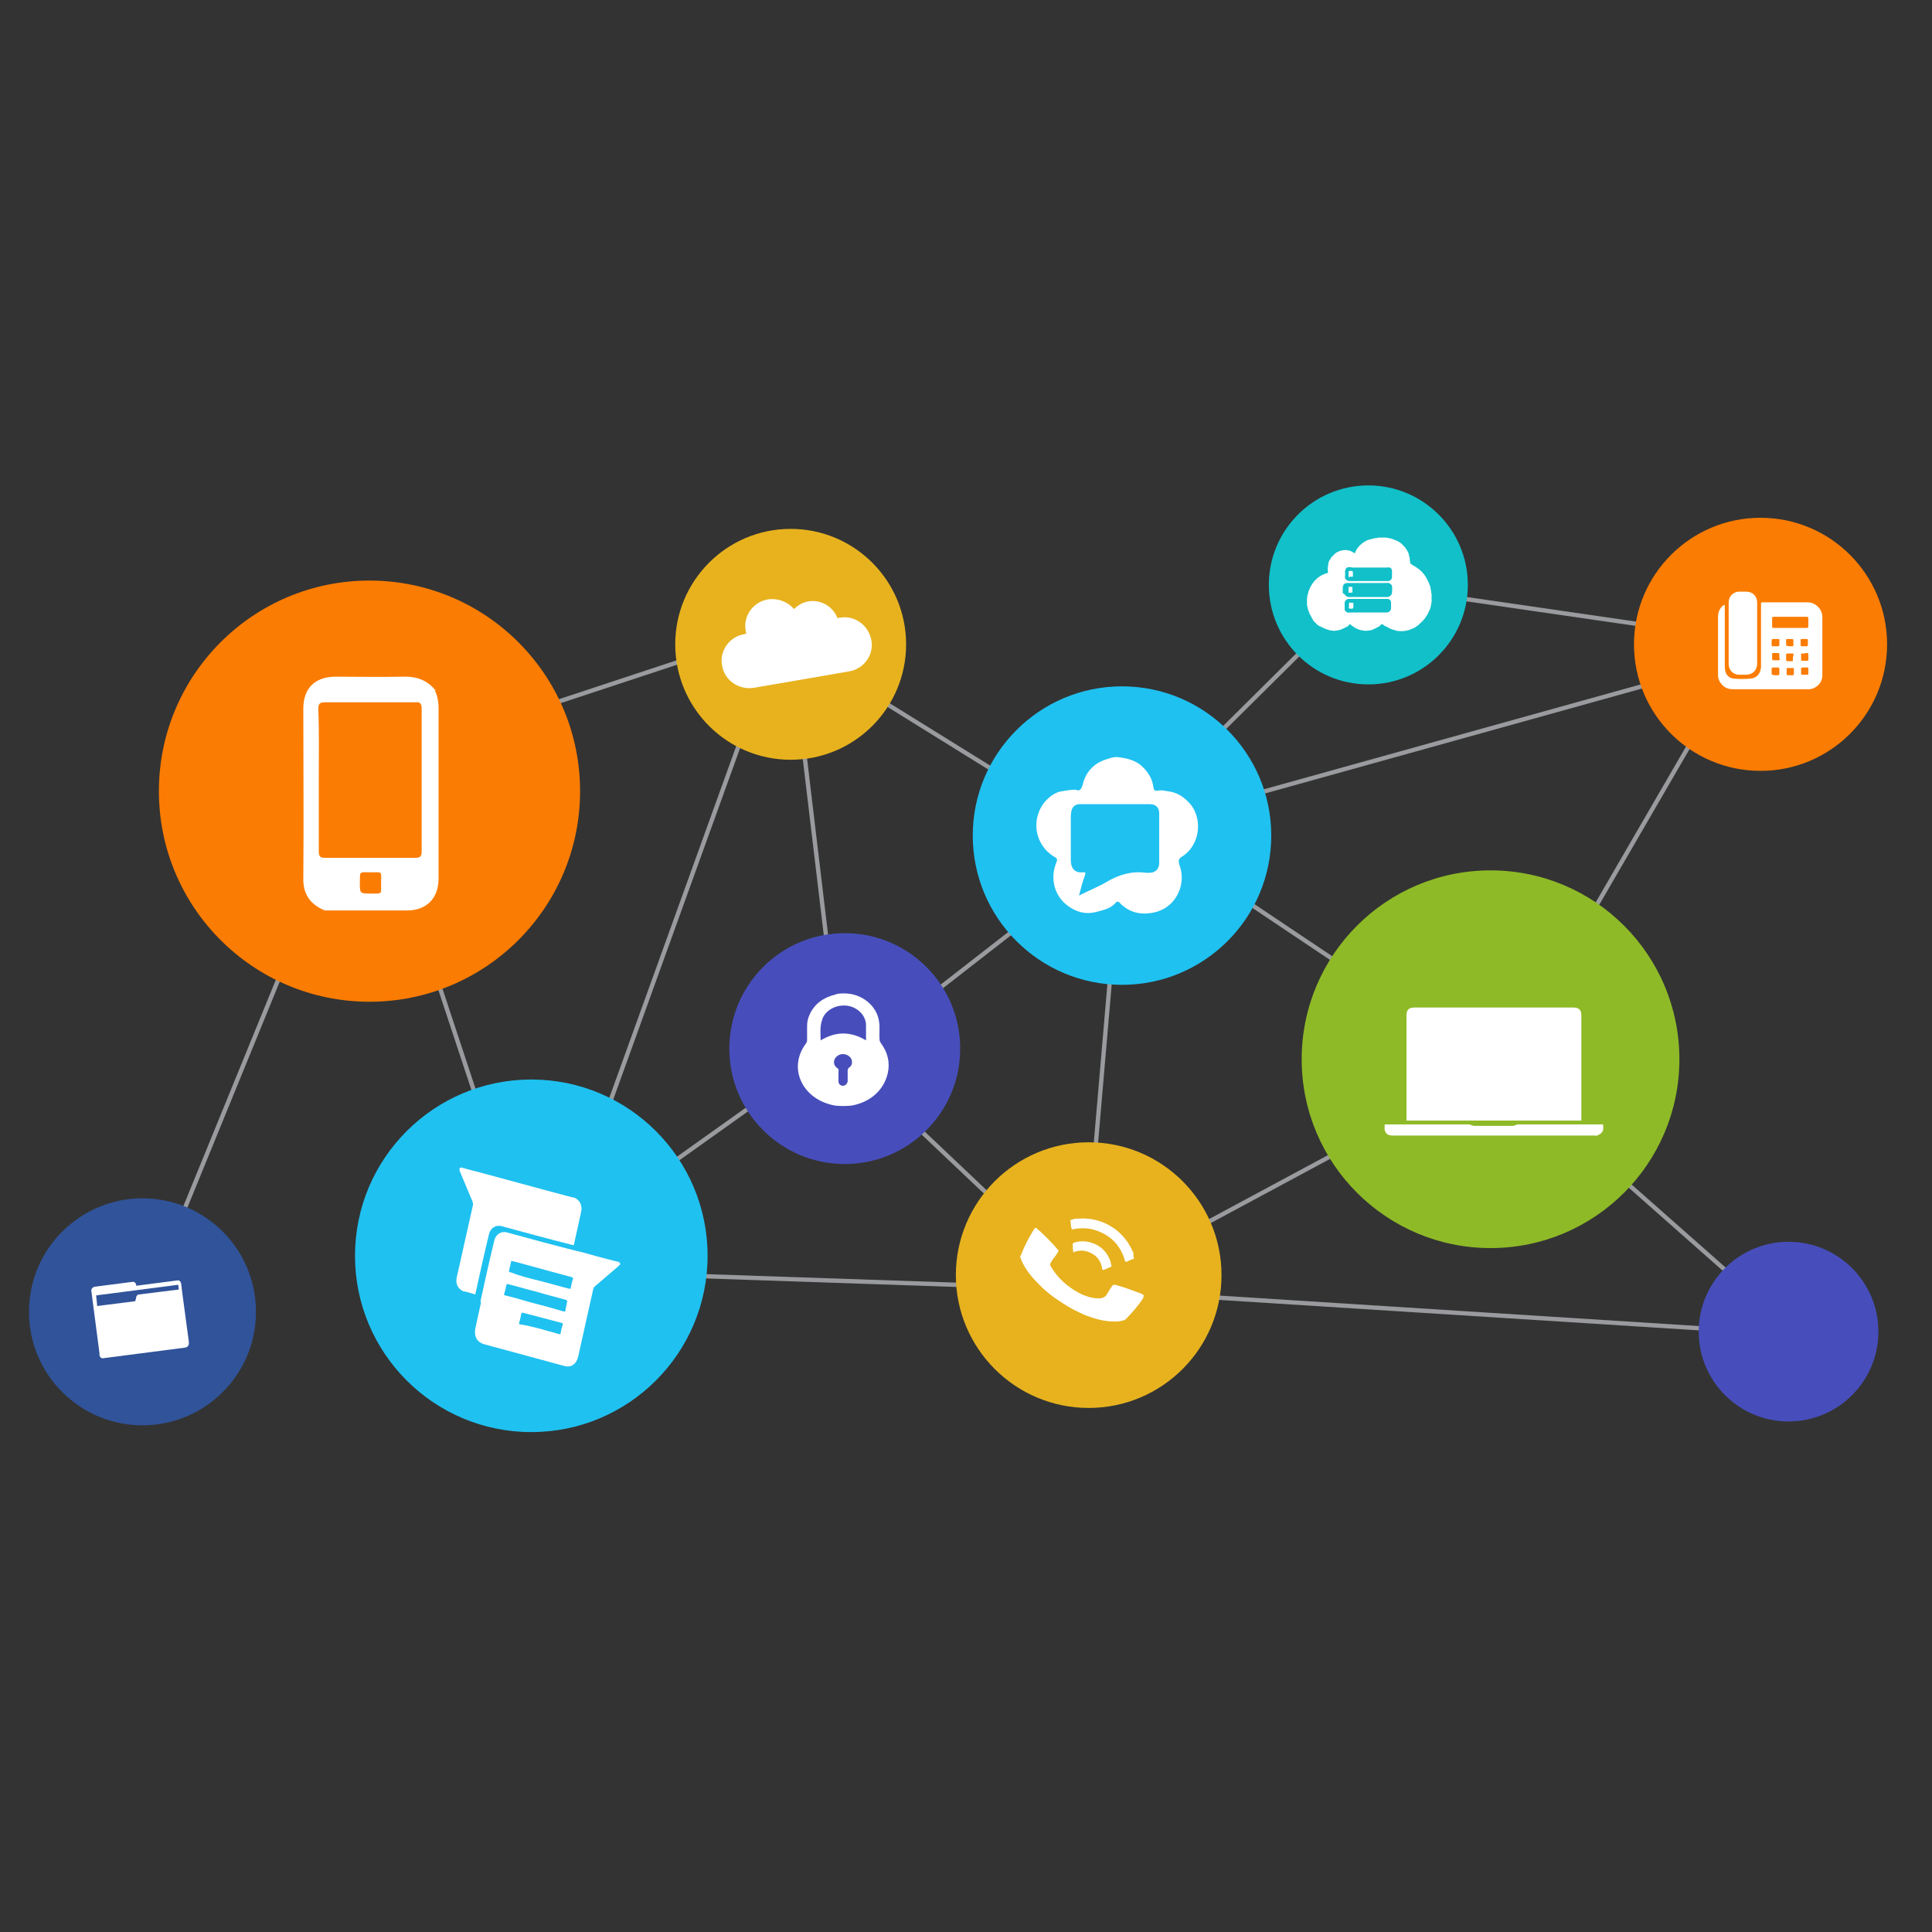 <?xml version="1.0" encoding="utf-8"?>
<!-- Generator: Adobe Illustrator 19.1.0, SVG Export Plug-In . SVG Version: 6.00 Build 0)  -->
<svg version="1.1" id="Layer_1" xmlns="http://www.w3.org/2000/svg" xmlns:xlink="http://www.w3.org/1999/xlink" x="0px" y="0px"
	 viewBox="0 0 400 400" style="enable-background:new 0 0 400 400;" xml:space="preserve">
<rect x="0" y="0" width="400" height="400" fill="#333333" stroke="none"/>
<style type="text/css">
	.st0{fill:none;stroke:#999B9E;stroke-width:0.895;stroke-miterlimit:10;}
	.st1{fill:none;stroke:#474EBB;stroke-width:0.895;stroke-miterlimit:10;}
	.st2{fill:#FB7C02;}
	.st3{fill:#E7B21E;}
	.st4{fill:#11C0C9;}
	.st5{fill:#1FC1F0;}
	.st6{fill:#474EBB;}
	.st7{fill:#305399;}
	.st8{fill:#8EBA27;}
	.st9{fill:#FFFFFF;}
	.st10{fill-rule:evenodd;clip-rule:evenodd;fill:#FFFFFF;}
</style>
<g>
	<line class="st0" x1="163.7" y1="133.4" x2="233.8" y2="176.9"/>
	<line class="st0" x1="72.2" y1="159.6" x2="157.6" y2="131.4"/>
	<polyline class="st0" points="29.5,271.6 75.8,158.3 112,267.8 163,126.5 174.2,220.4 238.6,170.3 370.1,133.7 283.3,121.1 
		233.7,170.3 310.6,221.8 372.3,276.3 224.3,266.9 106.7,262.9 	"/>
	<line class="st0" x1="174.6" y1="215.5" x2="126.3" y2="249.9"/>
	<polyline class="st0" points="231.9,178.4 224.3,266.9 311.5,220 	"/>
	<line class="st0" x1="173.3" y1="217.7" x2="222.5" y2="264.3"/>
	<line class="st0" x1="362.5" y1="132.3" x2="310.6" y2="221.8"/>
</g>
<g>
	<circle class="st2" cx="76.5" cy="163.8" r="43.6"/>
	<circle class="st3" cx="163.7" cy="133.4" r="23.9"/>
	<circle class="st4" cx="283.3" cy="121.1" r="20.6"/>
	<circle class="st5" cx="232.3" cy="173" r="30.9"/>
	<circle class="st6" cx="370.3" cy="275.7" r="18.6"/>
	<circle class="st2" cx="364.5" cy="133.4" r="26.2"/>
	<circle class="st7" cx="29.5" cy="271.6" r="23.5"/>
	<circle class="st3" cx="225.4" cy="264" r="27.5"/>
	<circle class="st8" cx="308.6" cy="219.3" r="39.1"/>
	<circle class="st5" cx="110" cy="260" r="36.5"/>
	<circle class="st6" cx="174.9" cy="217.1" r="23.9"/>
</g>
<path class="st9" d="M89.9,142.7c0.7,1.3,0.9,2.6,0.9,4.1c0,11.7,0,23.4,0,35.1c0,4.1-2.5,6.6-6.5,6.6c-5.7,0-11.3,0-17,0l0,0.1
	c0-0.2-0.2-0.2-0.3-0.2c-2.9-1.3-4.3-3.4-4.2-6.7c0.1-11.7,0-23.3,0-35c0-4.2,2.4-6.6,6.7-6.6c4.6,0,9.2,0.1,13.8,0
	c2.6-0.1,4.7,0.5,6.5,2.4c0.1,0.2,0.2,0.5,0.5,0.3C90,142.7,89.9,142.7,89.9,142.7z M66,161.4c0,5,0,9.9,0,14.9c0,1,0.3,1.3,1.2,1.3
	c6.3,0,12.5,0,18.8,0c1,0,1.3-0.3,1.3-1.3c0-9.9,0-19.7,0-29.6c0-1-0.3-1.4-1.3-1.3c-6.2,0-12.4,0-18.7,0c-1.1,0-1.4,0.3-1.4,1.4
	C66.1,151.6,66,156.5,66,161.4z M76.7,185c2.5,0,2.2,0.2,2.2-1.9c0-2.8,0.4-2.5-2-2.5c-2.7,0-2.3-0.3-2.4,2
	C74.5,185,74.5,185,76.7,185z"/>
<path class="st9" d="M327.4,232c-12.1,0-24.1,0-36.2,0c0-0.2,0-0.3,0-0.5c0-7.1,0-14.2,0-21.3c0-1.1,0.5-1.6,1.6-1.6c11,0,22,0,33,0
	c1.1,0,1.6,0.5,1.6,1.6c0,7.1,0,14.2,0,21.3C327.4,231.7,327.4,231.8,327.4,232z"/>
<path class="st9" d="M286.7,232.8c0.2,0,0.3,0,0.5,0c5.7,0,11.3,0,17,0c0.2,0,0.4,0.2,0.6,0.2c0.2,0.1,0.3,0.1,0.5,0.1
	c2.7,0,5.4,0,8,0c0.2,0,0.4-0.2,0.6-0.2c0.1,0,0.2-0.1,0.3-0.1c5.8,0,11.6,0,17.5,0c0.1,0,0.1,0,0.2,0c0,0.6,0.2,1.2-0.3,1.7
	c-0.2,0.3-0.6,0.4-0.9,0.6c-0.1,0.1-0.3,0-0.5,0c-14,0-28,0-41.9,0c-1,0-1.4-0.4-1.6-1.1C286.6,233.6,286.7,233.2,286.7,232.8z"/>
<g>
	<path class="st10" d="M99.5,269.3c0.9-4.1,1.8-8.2,2.8-12.3c0.3-1.5,1.5-2.2,2.8-1.8c4.8,1.3,9.5,2.6,14.3,3.8
		c0.2,0,0.3,0.1,0.5,0.1c0.1,0,0.2,0.1,0.4,0.1c2.5,0.7,5,1.4,7.5,2c0.1,0,0.2,0,0.3,0.1c0.3,0.1,0.4,0.4,0.2,0.6
		c-0.1,0.1-0.2,0.1-0.2,0.2c-1.6,1.4-3.3,2.8-4.9,4.2c-0.2,0.2-0.4,0.4-0.4,0.7c-1,4.6-2.1,9.3-3.1,13.9c-0.4,1.6-1.5,2.3-2.9,1.9
		c-5.5-1.5-11.1-3-16.6-4.5c-1.4-0.4-2.1-1.6-1.8-3.2c0.4-1.8,0.8-3.7,1.2-5.5C99.5,269.6,99.5,269.5,99.5,269.3 M111.8,265.2
		c2,0.5,4,1.1,6,1.6c0.3,0.1,0.4,0,0.4-0.3c0.1-0.5,0.2-1.1,0.4-1.6c0.1-0.3,0-0.4-0.3-0.5c-3.7-1-7.4-2-11-3
		c-0.4-0.1-0.8-0.2-1.2-0.3c-0.2-0.1-0.3,0-0.3,0.2c-0.1,0.6-0.3,1.2-0.4,1.8c-0.1,0.3,0.1,0.3,0.3,0.3
		C107.7,264.2,109.8,264.7,111.8,265.2 M111.3,267.5c-2-0.5-4-1.1-6-1.6c-0.3-0.1-0.4-0.1-0.5,0.3c-0.1,0.5-0.2,1.1-0.4,1.6
		c-0.1,0.3,0,0.4,0.2,0.4c1.7,0.4,3.4,0.9,5.1,1.4c2.3,0.6,4.6,1.2,6.9,1.9c0.4,0.1,0.5,0,0.5-0.4c0.1-0.5,0.2-1,0.3-1.5
		c0.1-0.3,0-0.4-0.3-0.5C115.3,268.6,113.3,268.1,111.3,267.5 M111.8,275.1c1.3,0.4,2.6,0.7,3.9,1.1c0.3,0.1,0.4,0,0.4-0.3
		c0.1-0.5,0.2-1.1,0.4-1.6c0.1-0.2,0-0.4-0.2-0.4c-2.7-0.7-5.3-1.4-8-2.1c-0.2-0.1-0.3,0-0.4,0.3c-0.1,0.6-0.2,1.1-0.4,1.7
		c-0.1,0.3,0,0.4,0.2,0.4C109.2,274.4,110.5,274.8,111.8,275.1"/>
	<path class="st10" d="M98.4,268c0.9-4.1,1.8-8.2,2.8-12.3c0.3-1.5,1.5-2.2,2.8-1.8c4.8,1.3,9.5,2.6,14.3,3.8c0.2,0,0.3,0.1,0.5,0.1
		c0.5-2.3,1-4.6,1.5-6.8c0.3-1.2-0.1-2.3-1.1-2.9c-0.2-0.1-0.4-0.2-0.7-0.2c-7.6-2-15.1-4.1-22.7-6.1c-0.2-0.1-0.4-0.2-0.6,0.1
		c-0.2,0.2,0,0.4,0,0.6c0.9,2.1,1.7,4.1,2.6,6.2c0.1,0.3,0.2,0.5,0.1,0.9c-1.1,4.9-2.2,9.8-3.3,14.7c-0.3,1.2,0,2.2,0.9,2.8
		c0.2,0.2,0.5,0.3,0.8,0.3C97.1,267.6,97.7,267.8,98.4,268"/>
</g>
<g>
	<path class="st9" d="M357.1,125.2c0,0.8,0,1.6,0,2.4c0,3.3,0,6.6,0,10c0,0.4,0,0.9,0.1,1.3c0.2,1,0.9,1.5,1.8,1.6
		c1.1,0.1,2.3,0.1,3.4,0c1.3-0.1,2.1-1,2.2-2.4c0-1.6,0-3.1,0-4.7c0-2.8,0-5.6,0-8.4c0-0.2,0.1-0.3,0.3-0.3c3.1,0,6.2,0,9.3,0
		c1.6,0,3.1,1.3,3.1,3.1c0,4,0,7.9,0,11.9c0,0.8-0.2,1.4-0.7,2c-0.6,0.6-1.3,1-2.1,1c-2.8,0-5.7,0-8.5,0c-2.4,0-4.8,0-7.1,0
		c-1.1,0-1.9-0.3-2.6-1.2c-0.4-0.5-0.6-1.1-0.6-1.7c0-4.1,0-8.1,0-12.2c0-0.9,0.4-1.7,1.1-2.3C356.8,125.4,356.9,125.3,357.1,125.2z
		 M370.6,130L370.6,130c1.1,0,2.3,0,3.4,0c0.3,0,0.4,0,0.4-0.4c0-0.5,0-1.1,0-1.6c0-0.2-0.1-0.3-0.3-0.3c-2.3,0-4.6,0-6.9,0
		c-0.2,0-0.3,0.1-0.3,0.3c0,0.5,0,1,0,1.6c0,0.4,0,0.4,0.4,0.4C368.4,130,369.5,130,370.6,130z M367.6,139.8
		C367.6,139.8,367.6,139.8,367.6,139.8c0.2,0,0.3,0,0.5,0c0.2,0,0.3-0.1,0.3-0.3c0-0.3,0-0.7,0-1c0-0.2-0.1-0.3-0.3-0.3
		c-0.3,0-0.7,0-1,0c-0.2,0-0.3,0.1-0.3,0.3c0,0.3,0,0.7,0,1c0,0.2,0.1,0.2,0.2,0.2C367.3,139.8,367.4,139.8,367.6,139.8z M368.4,136
		C368.4,136,368.4,136,368.4,136c0-0.2,0-0.3,0-0.5c0-0.2-0.1-0.3-0.3-0.3c-0.3,0-0.7,0-1,0c-0.2,0-0.2,0.1-0.2,0.2c0,0.3,0,0.7,0,1
		c0,0.2,0.1,0.3,0.3,0.3c0.3,0,0.7,0,1,0c0.2,0,0.3-0.1,0.3-0.3C368.4,136.4,368.4,136.2,368.4,136z M373.6,135.3
		c-0.2,0-0.3,0-0.5,0c-0.2,0-0.2,0.1-0.2,0.2c0,0.4,0,0.7,0,1.1c0,0.1,0.1,0.2,0.2,0.2c0.4,0,0.7,0,1.1,0c0.2,0,0.2-0.1,0.2-0.3
		c0-0.2,0-0.5,0-0.7c0-0.6,0.1-0.6-0.6-0.6C373.7,135.3,373.7,135.3,373.6,135.3z M374.4,139C374.4,139,374.4,139,374.4,139
		c0-0.2,0-0.4,0-0.6c0-0.2-0.1-0.2-0.2-0.2c-0.3,0-0.7,0-1,0c-0.2,0-0.3,0.1-0.3,0.2c0,0.4,0,0.7,0,1.1c0,0.1,0.1,0.2,0.2,0.2
		c0.4,0,0.7,0,1.1,0c0.2,0,0.2-0.1,0.2-0.3C374.4,139.4,374.4,139.2,374.4,139z M367.6,133.8C367.6,133.8,367.6,133.8,367.6,133.8
		c0.2,0,0.3,0,0.5,0c0.2,0,0.3-0.1,0.3-0.3c0-0.3,0-0.7,0-1c0-0.2-0.1-0.2-0.3-0.2c-0.3,0-0.7,0-1,0c-0.2,0-0.3,0.1-0.3,0.3
		c0,0.3,0,0.7,0,1c0,0.2,0.1,0.2,0.2,0.2C367.3,133.8,367.4,133.8,367.6,133.8z M369.9,139c0,0.2,0,0.3,0,0.5c0,0.2,0.1,0.3,0.2,0.3
		c0.3,0,0.7,0,1,0c0.2,0,0.3-0.1,0.3-0.2c0-0.4,0-0.7,0-1.1c0-0.2-0.1-0.2-0.3-0.2c-0.3,0-0.7,0-1,0c-0.2,0-0.2,0.1-0.2,0.3
		C369.9,138.7,369.9,138.9,369.9,139z M370.6,135.3c-0.2,0-0.3,0-0.5,0c-0.2,0-0.3,0.1-0.3,0.3c0,0.3,0,0.7,0,1
		c0,0.2,0.1,0.2,0.2,0.3c0.3,0,0.7,0,1,0c0.2,0,0.2-0.1,0.2-0.2c0-0.2,0-0.4,0-0.5C371.4,135.2,371.5,135.3,370.6,135.3z
		 M373.6,133.8c0.2,0,0.3,0,0.5,0c0.1,0,0.2-0.1,0.2-0.2c0-0.4,0-0.7,0-1.1c0-0.1-0.1-0.2-0.2-0.2c-0.4,0-0.7,0-1.1,0
		c-0.1,0-0.2,0.1-0.2,0.2c0,0.4,0,0.7,0,1.1c0,0.1,0.1,0.2,0.2,0.2C373.2,133.8,373.4,133.8,373.6,133.8z M370.6,133.8
		c0.2,0,0.3,0,0.5,0c0.2,0,0.2-0.1,0.2-0.2c0-0.3,0-0.7,0-1c0-0.2-0.1-0.3-0.3-0.3c-0.3,0-0.7,0-1,0c-0.2,0-0.2,0.1-0.2,0.2
		c0,0.3,0,0.7,0,1c0,0.2,0.1,0.2,0.2,0.2C370.3,133.8,370.4,133.8,370.6,133.8z"/>
	<path class="st9" d="M357.9,131.1c0-2.1,0-4.2,0-6.3c0-0.7,0.2-1.3,0.8-1.8c0.4-0.3,0.8-0.5,1.3-0.5c0.6,0,1.1,0,1.7,0
		c1.3,0.1,2.1,1,2.1,2.3c0,4.2,0,8.4,0,12.6c0,1.4-1,2.3-2.3,2.3c-0.5,0-0.9,0-1.4,0c-1.3,0-2.2-1-2.2-2.2
		C357.9,135.4,357.9,133.3,357.9,131.1z"/>
</g>
<g>
	<path class="st10" d="M176.2,205.8c3.1,0.6,5.4,2.9,5.8,5.7c0.2,1.2,0,2.5,0.1,3.7c0,0.3,0.1,0.5,0.3,0.8c1.4,1.9,1.9,4,1.4,6.2
		c-0.8,3.5-3.6,6-7.5,6.7c-1.9,0.2-3.4,0-3.4,0c-6.8-1.2-9.9-7.8-6-12.9c0.1-0.2,0.2-0.4,0.2-0.6c0-1,0-2,0-3c0-0.9,0.2-1.7,0.6-2.5
		c1-2.1,2.8-3.4,5.3-4C173,205.8,174.4,205.5,176.2,205.8z M169.9,215.4c3.2-1.9,6.2-1.9,9.4,0c0-1.1,0-2.2,0-3.3
		c-0.1-2-1.9-3.7-4.1-3.9c-2.3-0.2-4.5,1.1-5,3C169.7,212.6,169.9,214,169.9,215.4z M176.4,219.9c0-0.8-0.6-1.4-1.4-1.6
		c-0.8-0.2-1.6,0.1-2.1,0.8c-0.4,0.7-0.3,1.5,0.4,2c0.3,0.2,0.4,0.4,0.3,0.7c0,0.7,0,1.4,0,2.1c0,0.5,0.4,0.9,0.9,0.9
		c0.5,0,0.9-0.4,1-0.9c0-0.8,0-1.6,0-2.3c0-0.2,0.1-0.3,0.2-0.5C176.2,220.8,176.4,220.4,176.4,219.9z"/>
</g>
<path class="st9" d="M39.1,277.8l-1.4-10.4l0,0l-0.2-1.7c-0.1-0.4-0.4-0.7-0.8-0.6l-8.5,1.1l0-0.2c-0.1-0.4-0.4-0.7-0.8-0.6l-7.8,1
	c-0.4,0.1-0.7,0.4-0.7,0.8l1.7,13l0,0.1l0,0l0,0.3c0.1,0.4,0.4,0.7,0.8,0.6l17-2.2c0.4-0.1,0.7-0.4,0.7-0.8L39.1,277.8z M36.9,266
	l0.1,0.7l0,0.3c0,0-0.1,0-0.1,0l-8.1,1c-0.3,0-0.6,0.3-0.6,0.6l-0.2,0.8l-7.9,1l0-0.3l-0.2-1.9L36.9,266z"/>
<path class="st9" d="M222.7,163.5c0.9,0.4,1.2-0.1,1.5-1.2c0.6-2.4,2.2-4.2,4.6-5c0.9-0.3,1.9-0.7,2.9-0.5c1.8,0.2,3.6,0.7,4.9,2
	c1.2,1.2,2,2.5,2.2,4.2c0.1,0.6,0.3,0.8,0.9,0.7c0.9-0.2,1.7,0.1,2.6,0.2c1.5,0.3,2.6,1,3.6,2c3.2,3,2.8,8.9-1.1,11.4
	c-0.8,0.5-0.9,0.8-0.6,1.8c1.5,4-0.7,8.8-5.2,9.8c-2.7,0.6-5.2,0.1-7.2-2c-0.3-0.3-0.5-0.3-0.8,0c-1,1.2-2.5,1.5-4,1.9
	c-2.3,0.6-4.3,0-6.1-1.4c-2.7-2.1-3.5-5.7-2.2-8.8c0.2-0.6,0.3-0.8-0.4-1.2c-4.2-2.5-5-8.1-1.7-11.7c0.8-0.8,1.7-1.5,2.8-1.8
	C220.6,163.7,221.5,163.5,222.7,163.5z M223.4,185.4c2-1,4-1.8,5.7-2.8c2.5-1.5,5.2-2.3,8.1-1.9c0.3,0,0.5,0,0.8,0c1.2,0,2-0.8,2-2
	c0-3.4,0-6.8,0-10.3c0-1.2-0.7-1.9-1.9-1.9c-4.8,0-9.6,0-14.4,0c-0.3,0-0.6,0-0.8,0.1c-1.1,0.4-1.1,1.4-1.2,2.3c0,3.1,0,6.2,0,9.2
	c0,1.4,0.6,2.7,2.5,2.5c0.6-0.1,0.6,0.2,0.4,0.7C224.1,182.6,223.8,183.9,223.4,185.4z"/>
<path id="XMLID_18_" class="st9" d="M173.8,127.9c-0.1,0-0.3,0-0.4,0.1c-0.9-2.4-3.4-3.9-6-3.5c-1.2,0.2-2.2,0.8-3,1.6
	c-1.3-1.5-3.3-2.3-5.4-2c-3.1,0.5-5.2,3.5-4.6,6.5c0,0.2,0.1,0.4,0.1,0.6c-0.1,0-0.3,0-0.4,0.1c-3.1,0.5-5.2,3.5-4.6,6.5
	c0.5,3.1,3.5,5.1,6.6,4.6l19.7-3.4c3.1-0.5,5.2-3.5,4.6-6.5C179.8,129.4,176.9,127.3,173.8,127.9z"/>
<g>
	<path class="st9" d="M274.4,130.2c-0.1,0-0.1-0.1-0.2-0.1c-0.1-0.1-0.2-0.1-0.3-0.1c-0.2-0.1-0.3-0.2-0.5-0.3c0,0-0.1,0-0.1,0
		c-0.2-0.1-0.3-0.2-0.5-0.3c-0.1-0.1-0.1-0.1-0.2-0.2c-0.1-0.1-0.2-0.2-0.3-0.3c-0.1-0.1-0.2-0.2-0.3-0.3c-0.1-0.1-0.2-0.2-0.2-0.3
		c0-0.1,0-0.1-0.1-0.2c-0.2-0.4-0.4-0.7-0.6-1.1c0-0.2-0.1-0.3-0.2-0.5c-0.1-0.4-0.2-0.8-0.3-1.2c0-0.1,0-0.2,0-0.3
		c0-0.3,0-0.5,0-0.8c0-0.1,0-0.2,0-0.2c0-0.3,0.1-0.6,0.1-0.8c0.1-0.1,0.1-0.2,0.1-0.3c0-0.1,0.1-0.3,0.1-0.4c0.6-1.7,1.6-3,3.4-3.7
		c0.2-0.1,0.5-0.1,0.6-0.2c0.1-0.2,0-0.5,0-0.7c0-0.1,0-0.2,0-0.3c0-0.3,0.1-0.5,0.1-0.8c0-0.2,0.1-0.3,0.1-0.5
		c0.1-0.1,0.1-0.2,0.1-0.2c0.1-0.1,0.1-0.2,0.2-0.3c0.1-0.2,0.2-0.3,0.3-0.5c0,0,0-0.1,0.1-0.1c0.2-0.1,0.3-0.3,0.4-0.4
		c0.1,0,0.1-0.1,0.1-0.1c0.1-0.1,0.3-0.2,0.4-0.3c0.1-0.1,0.2-0.1,0.2-0.1c0.1,0,0.3-0.1,0.4-0.2c0.9-0.3,1.8-0.3,2.6,0.1
		c0.1,0.1,0.2,0.2,0.4,0.2c0,0,0.1,0.1,0.1,0.1c0.2,0.2,0.1-0.1,0.2-0.2c0.1-0.2,0.2-0.4,0.3-0.6c0.1-0.1,0.2-0.3,0.3-0.4
		c0.4-0.5,0.9-0.9,1.4-1.2c0.2-0.1,0.4-0.2,0.6-0.3c0.4-0.1,0.7-0.2,1.1-0.3c0.2,0,0.3-0.1,0.5-0.1c0.2,0,0.4,0,0.6-0.1
		c0.1,0,0.2,0,0.2,0c0.3,0,0.7,0,1,0c0.1,0,0.2,0,0.3,0c0.2,0,0.4,0.1,0.6,0.1c0.2,0,0.3,0.1,0.5,0.1c0.4,0.1,0.7,0.3,1.1,0.4
		c0.1,0.1,0.3,0.2,0.4,0.2c0,0.1,0.1,0.1,0.2,0.1c0.1,0.1,0.2,0.2,0.4,0.3c0.1,0.1,0.1,0.1,0.2,0.2c0.1,0.1,0.2,0.2,0.3,0.3
		c0,0.1,0.1,0.1,0.2,0.2c0.1,0.1,0.2,0.3,0.3,0.4c0,0.1,0.1,0.2,0.2,0.3c0.1,0.1,0.1,0.3,0.2,0.4c0.1,0.2,0.2,0.4,0.2,0.6
		c0,0,0,0.1,0,0.1c0,0.1,0,0.1,0.1,0.2c0,0.2,0.1,0.5,0.1,0.7c0,0.2,0,0.4,0.1,0.6c0,0.2,0,0.3,0.2,0.3c0,0,0.1,0,0.1,0.1
		c0.7,0.4,1.4,0.8,2,1.4c0.5,0.5,0.9,1.1,1.2,1.7c0,0.1,0.1,0.2,0.1,0.2c0.1,0.1,0.1,0.3,0.2,0.4c0,0.1,0,0.1,0.1,0.2
		c0,0.2,0.1,0.4,0.2,0.5c0,0.2,0.1,0.4,0.1,0.6c0,0.1,0,0.2,0.1,0.4c0,0,0,0.1,0,0.1c0,0.2,0,0.4,0.1,0.6c0,0.2,0,0.3,0,0.5
		c0,0.3,0,0.5,0,0.8c0,0.1,0,0.2,0,0.3c-0.1,0.4-0.1,0.7-0.2,1.1c-0.1,0.2-0.1,0.4-0.2,0.6c-0.2,0.3-0.3,0.7-0.5,1
		c-0.1,0.1-0.1,0.1-0.1,0.2c0,0-0.1,0-0.1,0c-0.1,0.4-0.4,0.6-0.6,0.9c-0.2,0.2-0.3,0.3-0.5,0.5c0,0,0,0,0,0
		c-0.2,0.2-0.4,0.3-0.5,0.5c-0.3,0.2-0.6,0.4-0.9,0.6c-0.1,0-0.2,0.1-0.2,0.1c-0.4,0.1-0.7,0.3-1.1,0.4c-0.2,0-0.3,0.1-0.5,0.1
		c-0.6,0.1-1.2,0.1-1.8,0c-0.1,0-0.2,0-0.3-0.1c-0.4-0.1-0.8-0.2-1.2-0.4c-0.3-0.2-0.7-0.4-1-0.5c-0.1-0.1-0.3-0.2-0.4-0.3
		c-0.2-0.2-0.3-0.1-0.4,0.1c-0.1,0-0.2,0.1-0.2,0.2c-0.1,0-0.1,0.1-0.2,0.1l0,0c-0.5,0.3-1.1,0.6-1.7,0.8c-0.1,0-0.1,0-0.1,0
		c-0.3,0-0.6,0.1-0.9,0.1c-0.1,0-0.1,0-0.2,0c-0.4-0.1-0.8-0.1-1.1-0.2c-0.7-0.2-1.3-0.6-1.9-1.1c-0.1-0.1-0.1-0.2-0.2,0
		c-0.1,0.1-0.2,0.2-0.3,0.3c-0.1,0.1-0.2,0.1-0.3,0.2c-0.1,0-0.2,0.1-0.2,0.1c-0.4,0.2-0.7,0.3-1.1,0.5c-0.2,0-0.3,0.1-0.5,0.1
		c-0.2,0-0.5,0.1-0.7,0.1c-0.1,0-0.2,0-0.2,0c-0.3,0-0.5-0.1-0.8-0.1C274.8,130.3,274.6,130.3,274.4,130.2z M278.9,117.5
		L278.9,117.5c-0.1,0-0.1,0-0.1,0.1l0,0c-0.1,0-0.2,0.1-0.2,0.3c-0.2,0.3-0.1,0.6-0.1,0.9c0,0.1,0,0.2,0,0.2c0,0.2-0.1,0.5,0,0.7
		c0,0.1,0.1,0.2,0.2,0.3c0.1,0.1,0.2,0.2,0.3,0.2c0.1,0.1,0.3,0.1,0.4,0.1c0.3,0,0.5,0,0.8,0c0.1,0,0.1,0,0.2,0c0.3,0,0.5,0,0.8,0
		c0.1,0,0.2,0,0.3,0c0.3,0,0.5,0,0.8,0c0.1,0,0.1,0,0.2,0c0.3,0,0.6,0,0.8,0c0.1,0,0.2,0,0.2,0c0.3,0,0.5,0,0.8,0c0.1,0,0.2,0,0.2,0
		c0.2,0,0.5,0,0.7,0c0.1,0,0.2,0,0.3,0c0.3,0,0.5,0,0.8,0c0.1,0,0.2,0,0.3,0c0.3,0,0.5,0,0.8,0c0.4,0,0.8-0.4,0.8-0.8
		c0-0.3,0-0.7,0-1c0-0.1,0-0.3,0-0.4c0-0.1-0.1-0.2-0.1-0.3c-0.1-0.1-0.1-0.2-0.2-0.2c-0.2-0.1-0.3-0.2-0.6-0.1c-0.1,0-0.2,0-0.3,0
		c-0.2,0-0.5,0-0.7,0c-0.1,0-0.2,0-0.3,0c-0.2,0-0.5,0-0.7,0c-0.1,0-0.2,0-0.3,0c-0.2,0-0.5,0-0.7,0c-0.1,0-0.2,0-0.3,0
		c-0.2,0-0.5,0-0.7,0c-0.1,0-0.2,0-0.3,0c-0.2,0-0.5,0-0.7,0c-0.1,0-0.2,0-0.3,0c-0.2,0-0.5,0-0.7,0c-0.1,0-0.2,0-0.3,0
		c-0.2,0-0.5,0-0.7,0c-0.1,0-0.2,0-0.3,0C279.4,117.4,279.2,117.4,278.9,117.5C278.9,117.5,278.9,117.5,278.9,117.5z M279.4,124
		c-0.5-0.1-1.1,0.4-1,1c0,0.1,0,0.2,0,0.2c0,0.3,0,0.5,0,0.8c0,0.1,0,0.2,0,0.2c0,0.2,0.2,0.4,0.4,0.5c0.1,0.1,0.1,0.1,0.2,0.1
		c0.2,0.1,0.5,0,0.8,0c0.1,0,0.2,0,0.3,0c0.2,0,0.5,0,0.7,0c0.1,0,0.2,0,0.3,0c0.2,0,0.5,0,0.7,0c0.1,0,0.2,0,0.3,0
		c0.2,0,0.5,0,0.7,0c0.1,0,0.2,0,0.3,0c0.2,0,0.5,0,0.7,0c0.1,0,0.2,0,0.3,0c0.2,0,0.5,0,0.7,0c0.1,0,0.2,0,0.3,0c0.2,0,0.5,0,0.7,0
		c0.1,0,0.2,0,0.3,0c0.2,0,0.5,0,0.7,0c0.1,0,0.2,0,0.3,0c0.4,0,0.7-0.2,0.9-0.7c0,0,0-0.1,0-0.1c0-0.4,0-0.9,0-1.3
		c0-0.1,0-0.2-0.1-0.3c-0.1-0.1-0.1-0.3-0.3-0.3c-0.1-0.1-0.2-0.1-0.3-0.1c-0.2,0-0.4,0-0.6,0c-0.1,0-0.2,0-0.3,0
		c-0.2,0-0.5,0-0.7,0c-0.1,0-0.2,0-0.3,0c-0.3,0-0.5,0-0.8,0c-0.1,0-0.2,0-0.2,0c-0.2,0-0.5,0-0.7,0c-0.1,0-0.2,0-0.3,0
		c-0.3,0-0.5,0-0.8,0c-0.1,0-0.2,0-0.3,0c-0.3,0-0.5,0-0.8,0c-0.1,0-0.2,0-0.3,0c-0.3,0-0.5,0-0.7,0c-0.1,0-0.2,0-0.3,0
		c-0.3,0-0.5,0-0.8,0C279.6,124,279.5,124,279.4,124z M278.5,123.2c0.1,0.1,0.2,0.3,0.4,0.3c0.1,0.1,0.2,0.1,0.4,0.1
		c2.7,0,5.4,0,8,0c0.2,0,0.4-0.1,0.6-0.3c0.2-0.2,0.3-0.4,0.3-0.6c0-0.4,0.1-0.9,0-1.3c0-0.2-0.1-0.3-0.2-0.4
		c-0.1-0.1-0.2-0.2-0.3-0.2c-0.2-0.2-0.4-0.1-0.7-0.1c-0.1,0-0.2,0-0.4,0c-0.2,0-0.4,0-0.7,0c-0.1,0-0.2,0-0.4,0c-0.2,0-0.4,0-0.7,0
		c-0.1,0-0.2,0-0.4,0c-0.2,0-0.4,0-0.7,0c-0.1,0-0.2,0-0.4,0c-0.2,0-0.4,0-0.6,0c-0.1,0-0.2,0-0.3,0c-0.3,0-0.5,0-0.8,0
		c-0.1,0-0.2,0-0.4,0c-0.2,0-0.4,0-0.7,0c-0.1,0-0.2,0-0.3,0c-0.2,0-0.5,0-0.7,0c-0.1,0-0.2,0-0.3,0c-0.4,0-0.7,0-1,0.3
		c-0.2,0.3-0.2,0.6-0.2,0.9c0,0.1,0,0.2,0,0.2c0,0.2,0,0.5,0,0.7C278.4,123,278.4,123.1,278.5,123.2z"/>
	<path class="st9" d="M279.2,122.5c0-0.1,0-0.2,0-0.3c0-0.2,0-0.5,0-0.7c0.2,0,0.5,0,0.7,0c0.1,0,0.1,0.1,0.1,0.1c0,0.4,0,0.7,0,1.1
		c-0.1,0-0.1,0-0.2,0c-0.1,0-0.2,0-0.3,0C279.4,122.7,279.1,122.8,279.2,122.5z"/>
	<path class="st9" d="M279.2,119.4c0-0.1,0-0.2,0-0.3c0-0.2,0-0.5,0-0.7c0-0.1,0.1-0.1,0.2-0.2c0.2,0,0.4,0,0.6,0
		c0,0.1,0,0.1,0.1,0.2c0,0.2,0,0.5,0,0.7c0,0.1,0,0.2,0,0.3c0,0,0,0,0,0c-0.1,0-0.2,0-0.3,0c-0.1,0-0.2,0-0.3,0
		C279.3,119.5,279.2,119.5,279.2,119.4z"/>
	<path class="st9" d="M279.7,126c-0.1,0-0.2,0-0.2,0c-0.4,0-0.2-0.3-0.2-0.4c0-0.1,0-0.2,0-0.3c0-0.2-0.1-0.4,0.1-0.5
		c0.1-0.1,0.3,0,0.5,0c0.1,0,0.2,0,0.3,0c0,0.2,0,0.4,0,0.6c0,0.1,0,0.2,0,0.3c0,0,0,0.1,0,0.1C280.1,126,280,126.1,279.7,126
		C279.7,126,279.7,126,279.7,126z"/>
</g>
<path class="st10" d="M222.2,259.1c-0.1-0.5-0.1-0.9-0.1-1.4c0-0.2,0-0.3,0.2-0.4c1.2-0.4,2.5-0.4,3.7,0c1.9,0.6,3.2,1.9,3.9,3.8
	c0,0,0,0.1,0,0.1c0,0.1,0.1,0.3,0.1,0.4c0.2,0.8,0.2,0.6-0.5,0.9c-0.3,0.1-0.6,0.3-1,0.4c-0.2,0.1-0.3,0-0.3-0.2
	c-0.2-1.3-0.8-2.4-2-3.1c-1.2-0.7-2.4-0.9-3.8-0.4C222.3,259.4,222.3,259.4,222.2,259.1 M236.8,268.6c-0.2,0.2-0.3,0.4-0.4,0.6
	c-1,1.4-2.1,2.7-3.3,3.9c-0.1,0.1-0.2,0.1-0.2,0.2c-0.4,0.1-0.9,0.2-1.3,0.3c-0.1-0.1-0.2,0-0.3,0c-0.2,0-0.5,0-0.7,0
	c-2.1,0-4-0.6-5.9-1.3c-1.6-0.7-3.2-1.5-4.7-2.5c-1.9-1.2-3.6-2.5-5.1-4.1c-1.4-1.4-2.6-2.9-3.4-4.7c0-0.1-0.1-0.2-0.1-0.2
	c-0.1-0.2-0.1-0.5-0.2-0.7c0.1-0.1,0.1-0.2,0.2-0.3c0.7-1.8,1.6-3.6,2.7-5.3c0-0.1,0.1-0.1,0.1-0.2c0.1,0,0.2,0,0.3-0.1
	c0.3,0.3,0.6,0.5,0.8,0.7c1.3,1.2,2.5,2.4,3.6,3.7c0.3,0.3,0.3,0.4,0.1,0.7c-0.3,0.5-0.6,0.9-1,1.4c-0.1,0.1-0.1,0.2-0.2,0.3
	c-0.5,0.8-0.5,0.8,0,1.6c0.9,1.4,2,2.6,3.3,3.6c0.9,0.7,1.9,1.3,2.9,1.8c1.2,0.5,2.5,0.9,3.8,0.8c0.1,0,0.3,0,0.4-0.1
	c0.4-0.1,0.7-0.3,0.9-0.6c0.3-0.5,0.6-1.1,1-1.6c0-0.1,0.1-0.1,0.1-0.2c0.2-0.3,0.4-0.3,0.7-0.3c0.7,0.2,1.3,0.4,2,0.6
	c1.1,0.4,2.3,0.8,3.3,1.2c0.2,0.1,0.3,0.2,0.6,0.3C236.7,268.4,236.7,268.5,236.8,268.6 M234.8,260.6c-0.5,0.1-1,0.4-1.5,0.6
	c-0.3,0.1-0.3,0.1-0.4-0.2c-0.9-3.2-3-5.3-6.1-6.3c-1.5-0.5-3.1-0.5-4.6-0.2c-0.3,0.1-0.3,0-0.4-0.3c-0.1-0.5-0.1-1.1-0.2-1.6
	c0.4-0.1,0.7-0.2,1.1-0.3c0.2,0.1,0.3,0,0.5,0c3-0.2,5.7,0.6,8.1,2.5c1.4,1.2,2.5,2.6,3.2,4.3c0,0.1,0.1,0.2,0.2,0.3
	C234.6,259.9,234.7,260.2,234.8,260.6"/>
</svg>
